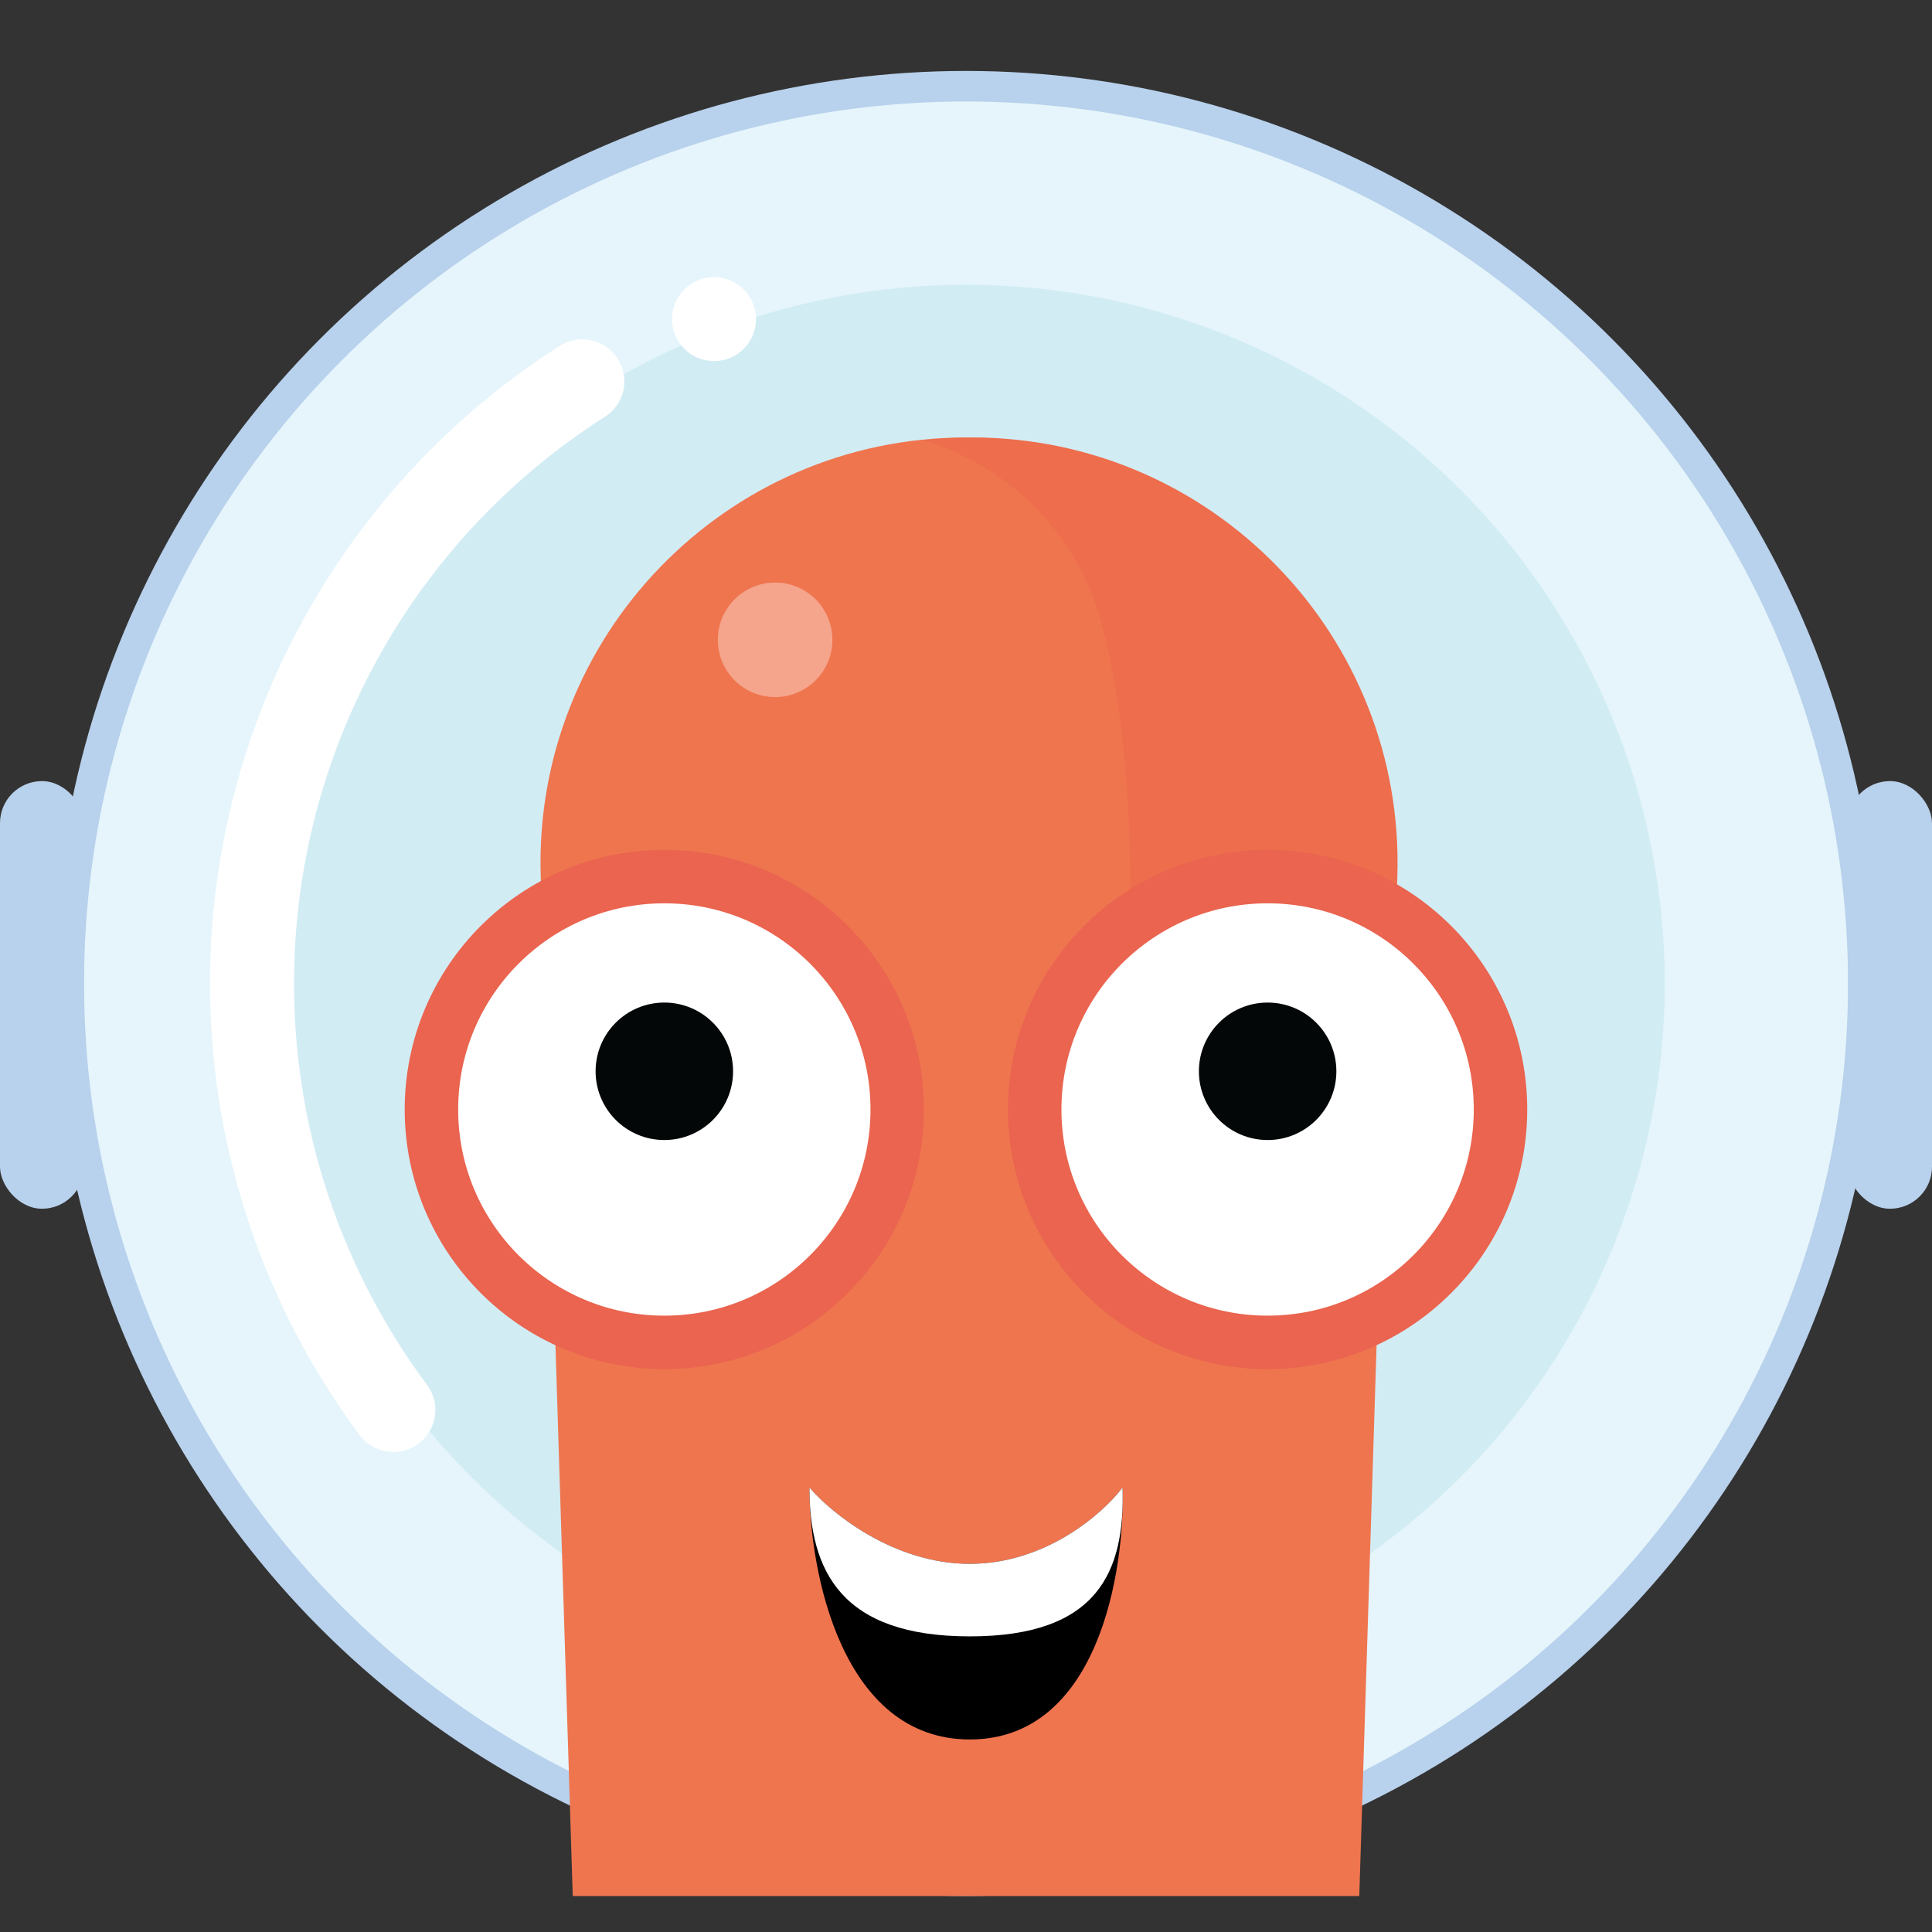 <?xml version="1.0"?>
<svg xmlns="http://www.w3.org/2000/svg" width="64" height="64" viewBox="0 0 64 64" fill="none">
<rect x="0" y="0" width="64" height="64" fill="#333333" stroke="none"/>
<circle cx="32.001" cy="32.579" r="29.723" fill="#E5F5FB" stroke="#B8D1EC" stroke-width="1.012"/>
<circle cx="32" cy="32.579" r="23.146" fill="#D2ECF4"/>
<path d="M13.03 46.706C11.088 44.099 9.705 41.119 8.966 37.953C8.228 34.787 8.15 31.503 8.737 28.305C9.324 25.108 10.565 22.066 12.38 19.369C14.196 16.672 16.548 14.379 19.29 12.632" stroke="white" stroke-width="2.783" stroke-linecap="round"/>
<rect y="25.875" width="2.783" height="14.166" rx="1.391" fill="#B8D1EC"/>
<rect x="61.217" y="25.875" width="2.783" height="14.166" rx="1.391" fill="#B8D1EC"/>
<circle cx="23.653" cy="10.571" r="1.391" fill="white"/>
<path d="M17.912 29.03C17.662 21.076 24.042 14.492 32.001 14.492C39.959 14.492 46.339 21.076 46.089 29.03L45.028 62.808H18.973L17.912 29.03Z" fill="#EF754F"/>
<circle opacity="0.35" cx="25.677" cy="21.195" r="1.897" fill="white"/>
<circle cx="22.007" cy="36.753" r="7.715" fill="white" stroke="#EA644F" stroke-width="1.771"/>
<circle cx="22.007" cy="35.488" r="2.277" fill="#040707"/>
<path d="M32.127 51.804C29.597 51.804 27.531 50.118 26.814 49.275C26.814 52.057 27.877 57.622 32.127 57.622C36.377 57.622 37.27 52.057 37.186 49.275C36.554 50.118 34.656 51.804 32.127 51.804Z" fill="black"/>
<path d="M32.127 51.804C29.597 51.804 27.531 50.118 26.814 49.275C26.814 52.057 27.877 54.207 32.127 54.207C36.377 54.207 37.27 52.057 37.186 49.275C36.554 50.118 34.656 51.804 32.127 51.804Z" fill="white"/>
<path d="M32.2 14.492C40.158 14.492 46.539 21.076 46.289 29.03L46.133 33.985L37.26 33.718C37.504 31.23 37.694 25.141 36.501 20.689C35.489 16.912 32.557 15.176 30.605 14.582C31.129 14.523 31.661 14.492 32.2 14.492Z" fill="#ED6D4C"/>
<circle cx="41.991" cy="36.753" r="7.715" fill="white" stroke="#EA644F" stroke-width="1.771"/>
<circle cx="41.992" cy="35.488" r="2.277" fill="#040707"/>
</svg>
